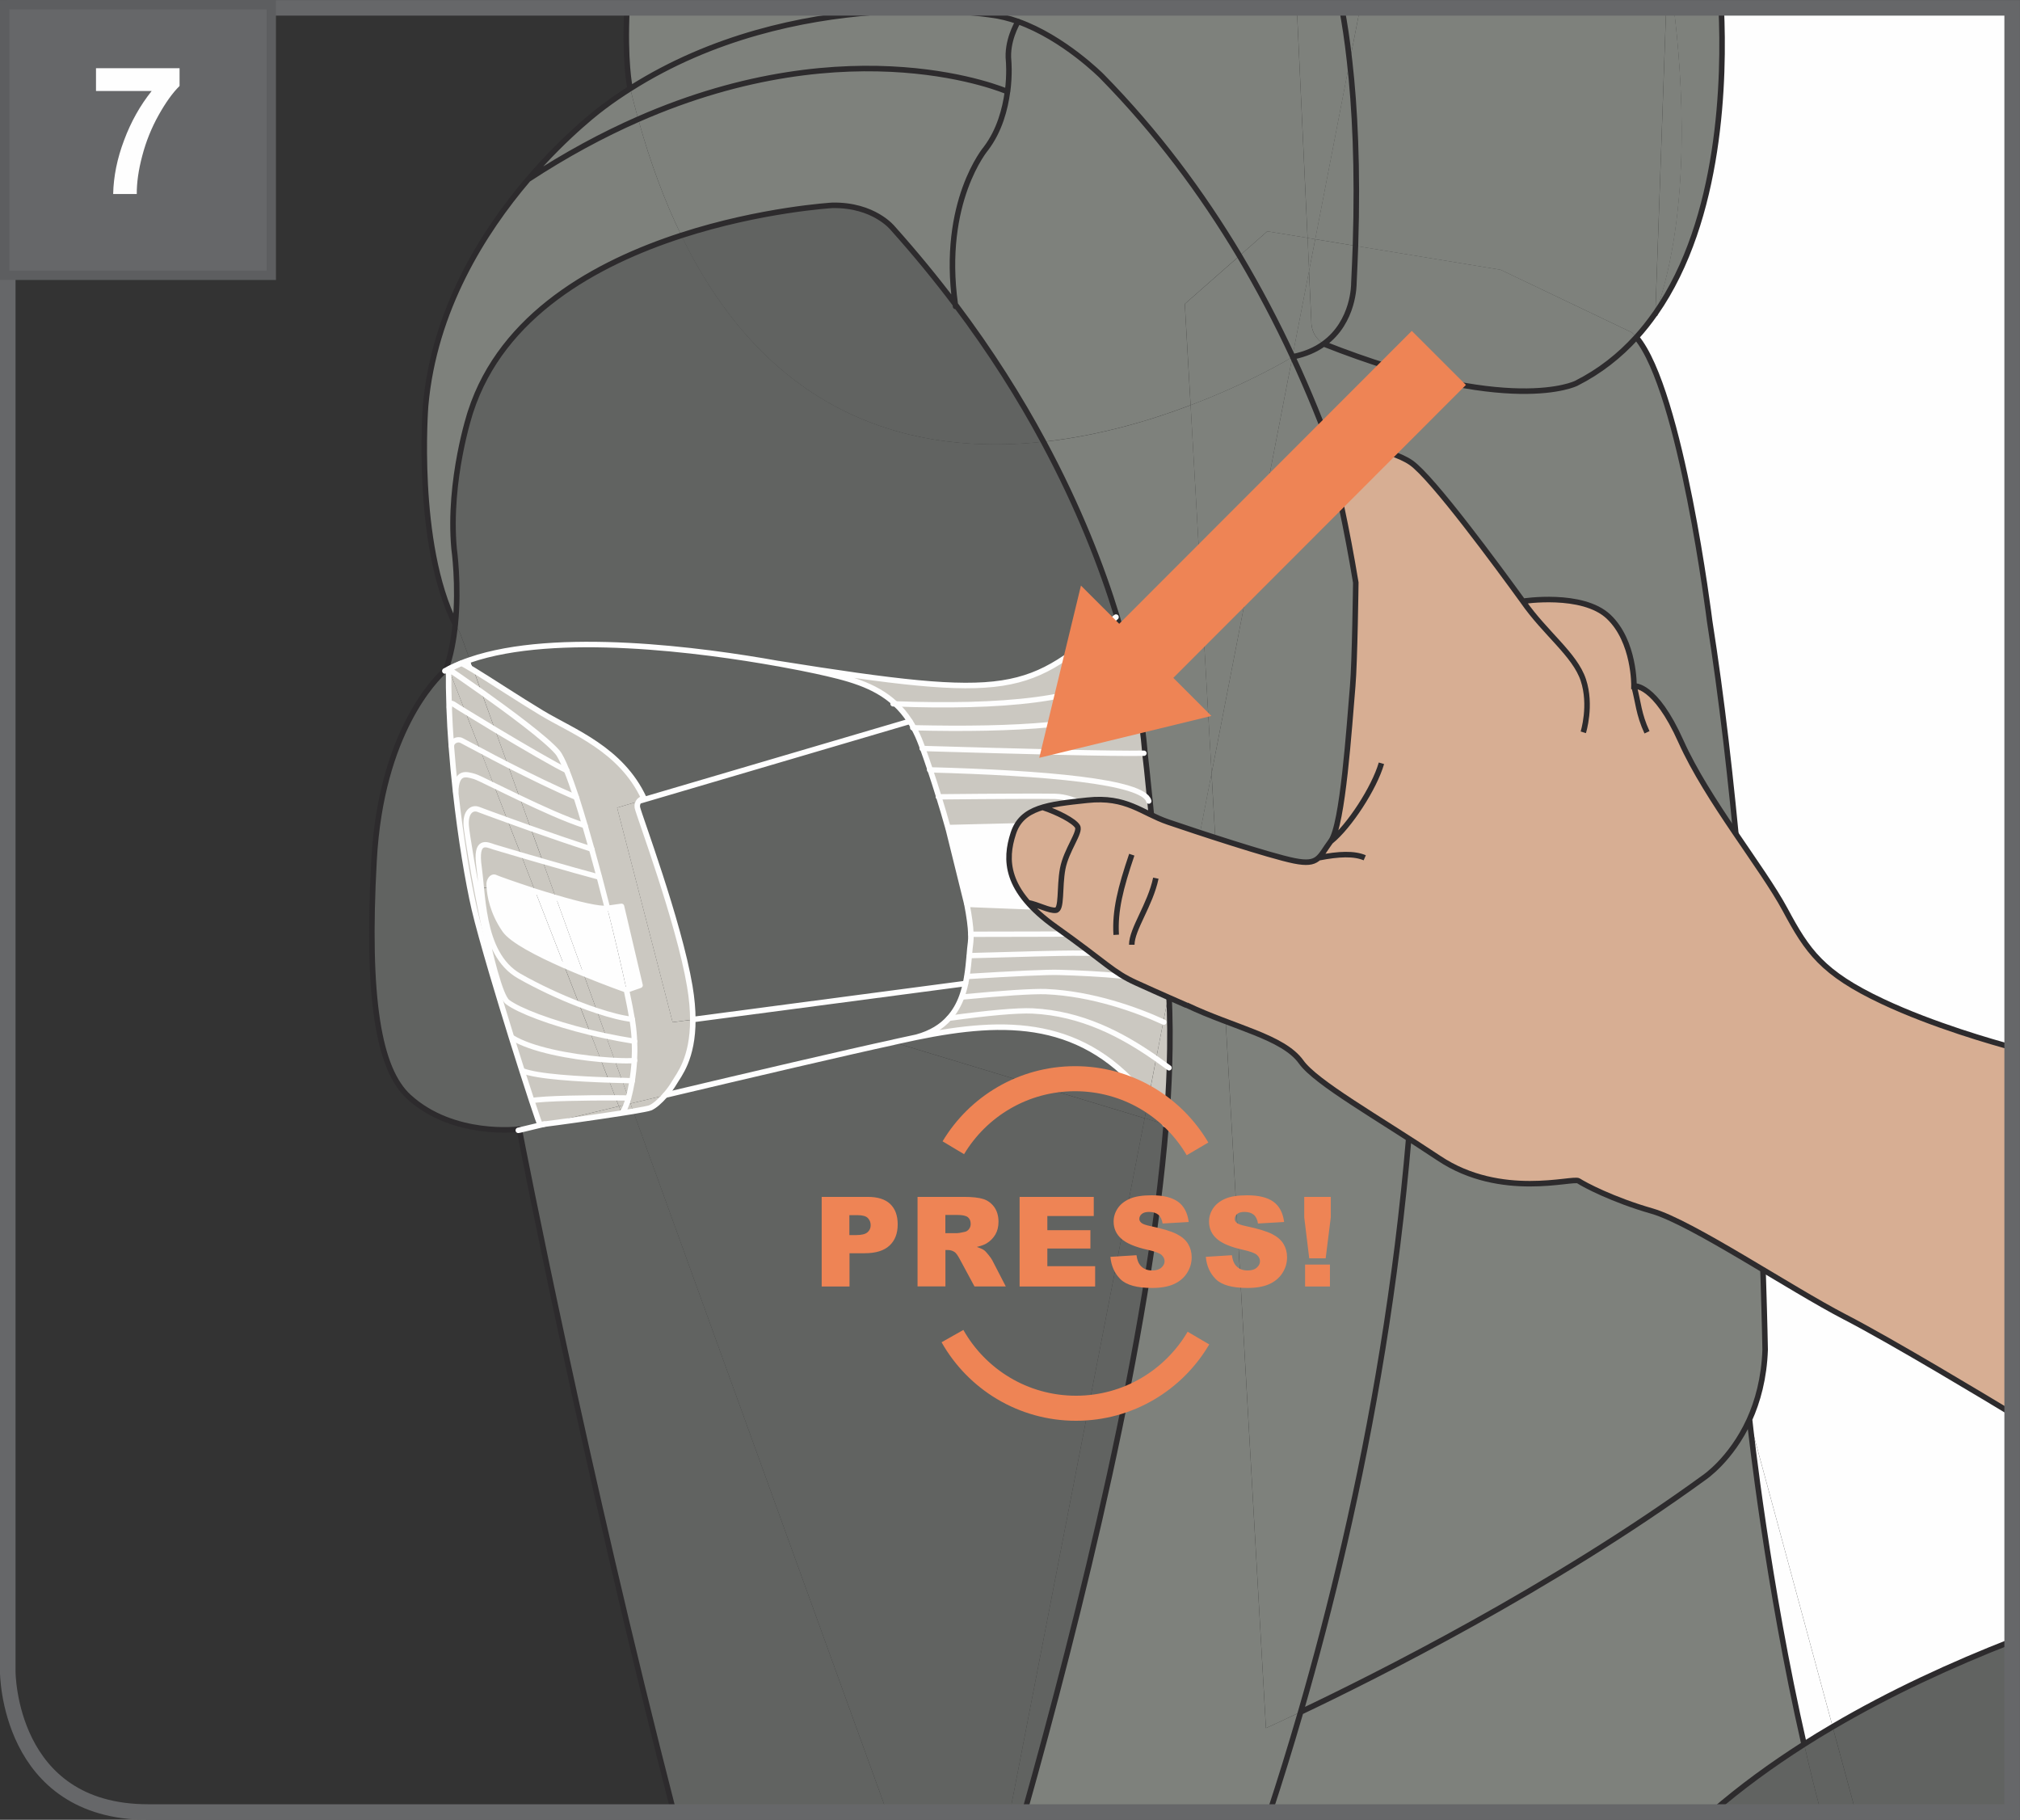 <?xml version="1.0" encoding="UTF-8"?>
<!DOCTYPE svg PUBLIC "-//W3C//DTD SVG 1.1//EN" "http://www.w3.org/Graphics/SVG/1.1/DTD/svg11.dtd">
<!-- Creator: CorelDRAW 2017 -->
<svg xmlns="http://www.w3.org/2000/svg" xml:space="preserve" width="28.805mm" height="25.945mm" version="1.1" style="shape-rendering:geometricPrecision; text-rendering:geometricPrecision; image-rendering:optimizeQuality; fill-rule:evenodd; clip-rule:evenodd"
viewBox="0 0 307.22 276.71"
 xmlns:xlink="http://www.w3.org/1999/xlink">
 <rect x="0" y="0" width="307.22" height="276.71" fill="#333333" stroke="none"/>
 <defs>
  <style type="text/css">
   <![CDATA[
    .str2 {stroke:#FEFEFE;stroke-width:0.84;stroke-miterlimit:10}
    .str4 {stroke:#2D2B2D;stroke-width:0.84;stroke-miterlimit:10}
    .str7 {stroke:#5D5E60;stroke-width:1.42;stroke-miterlimit:4}
    .str5 {stroke:#666769;stroke-width:2.37;stroke-miterlimit:4}
    .str6 {stroke:#EE8455;stroke-width:3.81;stroke-miterlimit:4}
    .str1 {stroke:#FEFEFE;stroke-width:0.84;stroke-linecap:round;stroke-linejoin:round;stroke-miterlimit:10}
    .str0 {stroke:#2D2B2D;stroke-width:0.84;stroke-linecap:round;stroke-linejoin:round;stroke-miterlimit:10}
    .str3 {stroke:#FEFEFE;stroke-width:0.81;stroke-linecap:round;stroke-linejoin:round;stroke-miterlimit:10}
    .fil5 {fill:none;fill-rule:nonzero}
    .fil3 {fill:#FEFEFE;fill-rule:nonzero}
    .fil7 {fill:#666769;fill-rule:nonzero}
    .fil4 {fill:#EE8455;fill-rule:nonzero}
    .fil6 {fill:#D7AE93;fill-rule:nonzero}
    .fil2 {fill:#CBC8C1;fill-rule:nonzero}
    .fil0 {fill:#7E817C;fill-rule:nonzero}
    .fil1 {fill:#616361;fill-rule:nonzero}
   ]]>
  </style>
 </defs>
 <g id="Слой_x0020_1">
  <path class="fil0" d="M199.09 41.19l-2.52 12.98c0.01,0.03 0.03,0.06 0.03,0.08 1.96,-0.39 3.51,-1.09 4.72,-1.96 -0.26,-0.15 -1.92,-1.16 -1.89,-3.5l-0.35 -7.6z"/>
  <path class="fil1" d="M153.61 275.53l20.48 -105.49 -38.19 -11.55c-6.92,1.49 -21.86,4.99 -34.72,8.05 -0.77,0.88 -1.63,1.65 -2.29,1.91 -0.25,0.1 -1.22,0.29 -2.59,0.52l38.59 106.56 18.72 0z"/>
  <path class="fil2" d="M175.84 160.97c-5.24,-3.67 -11.37,-6.87 -18.77,-7.24 -2.39,-0.12 -6.87,0.3 -12.73,1.11 -1.13,1.26 -2.71,2.29 -4.95,2.89 13.57,-2.77 25.52,-2.9 35.23,9.54l1.21 -6.3z"/>
  <path class="fil2" d="M78.97 148.41c-3.03,-1.72 -4.39,-5.02 -5.09,-8.42l-0.44 0.09c0.58,2.79 1.21,5.51 1.83,7.68 0.68,2.43 1.34,4.19 1.91,4.61 1.68,1.26 6.45,3.13 12.57,4.62l-1.66 -4.27c-3.05,-1.17 -6.31,-2.7 -9.13,-4.3z"/>
  <path class="fil2" d="M95.58 166.97c-0.5,-0.01 -1.17,-0.03 -1.95,-0.03l0.5 1.28c0.38,-0.09 0.76,-0.18 1.14,-0.27 0.11,-0.28 0.21,-0.6 0.31,-0.96l0 -0.01z"/>
  <path class="fil1" d="M306.04 249.53c-9.13,3.56 -18.5,7.87 -27.31,13.05l3.51 12.95 23.8 0 0 -26zm-29.11 26c-0.91,-3.41 -1.76,-6.87 -2.54,-10.31 -4.93,3.14 -9.64,6.56 -13.96,10.31l16.5 0z"/>
  <path class="fil3" d="M261.79 1.19c0.5,10.65 0.04,32.06 -10,46.44 -0.01,0.03 -0.01,0.06 -0.03,0.09l0 -0.05c-0.88,1.27 -1.84,2.48 -2.88,3.62 6.82,8.16 11.15,43.17 11.15,43.17 7.35,46.73 8.44,110.77 8.44,110.77 -0.14,4.34 -1.13,7.89 -2.42,10.72l0.06 0.02 0.01 0.05 12.62 46.57c8.81,-5.18 18.18,-9.49 27.31,-13.05l0 -248.34 -44.25 0z"/>
  <path class="fil0" d="M200.03 36.37l-0.94 4.82 0.35 7.6c-0.03,2.34 1.62,3.35 1.88,3.5 4.65,-3.34 4.58,-9.18 4.58,-9.18 0.1,-1.98 0.18,-3.89 0.24,-5.73l-6.13 -1.01z"/>
  <path class="fil2" d="M157.07 153.72c7.4,0.37 13.53,3.57 18.77,7.24l1.08 -5.56c-4,-1.84 -10.82,-4.32 -17.85,-4.61 -1.99,-0.07 -6.61,0.23 -12.73,0.82l-0.09 -0.03c-0.43,1.17 -1.04,2.28 -1.92,3.25 5.86,-0.8 10.34,-1.22 12.73,-1.11z"/>
  <path class="fil1" d="M174.09 170.03l-20.48 105.49 2.21 0c8.34,-29.62 18.96,-72.13 21.54,-104.53l-0.12 -0.01 -3.14 -0.96z"/>
  <path class="fil2" d="M175.84 160.97l-1.21 6.3c0.88,1.13 1.76,2.37 2.6,3.73l0.13 0.01c0.23,-2.97 0.4,-5.84 0.5,-8.62l-0.05 0c-0.64,-0.47 -1.29,-0.95 -1.96,-1.41z"/>
  <path class="fil0" d="M188.52 38.89c3.01,5.04 5.68,10.16 8.06,15.27l2.52 -12.98 -0.23 -5.01 -6.12 -1 -4.23 3.72z"/>
  <path class="fil3" d="M97.32 149.81l-2.82 -12.01 -2.13 0.31c1.16,4.58 2.19,9.01 2.92,12.41l2.03 -0.71z"/>
  <path class="fil1" d="M67.8 101.86c0,0 -0.06,0.05 -0.17,0.14l0.03 0.03c0.2,-0.11 0.39,-0.21 0.58,-0.31l0 -0.01 0.1 -0.05c0.56,-0.3 1.17,-0.57 1.78,-0.81l0.05 -0.03c0.42,-0.17 0.85,-0.33 1.29,-0.48l-1.47 -4.04c-0.26,-0.45 -0.51,-0.9 -0.75,-1.38 -0.23,2.34 -0.67,4.75 -1.45,6.92z"/>
  <path class="fil2" d="M70.89 125.54c0.07,1.11 1.19,8.01 2.56,14.55l0.44 -0.09c-0.36,-1.69 -0.54,-3.41 -0.69,-4.96 -0.12,-1.17 -0.21,-2.25 -0.34,-3.15 -0.63,-4.43 1.2,-3.45 2.25,-3.1 0.38,0.12 2.02,0.61 4.15,1.23l-2.07 -5.29c-2.42,-0.87 -4.08,-1.49 -4.47,-1.64 -0.93,-0.35 -1.98,0.34 -1.84,2.46z"/>
  <path class="fil2" d="M92.58 164.22l1.06 2.71c0.78,0 1.45,0.02 1.95,0.03l-0.97 -2.68c-0.58,-0.02 -1.27,-0.03 -2.03,-0.06z"/>
  <path class="fil3" d="M74.39 134.36c0,0.07 0,0.26 0.02,0.56 0.08,1.13 0.45,3.71 2.34,6.46 1.1,1.59 5.05,3.62 9.03,5.38l-4.37 -11.23c-3.14,-1.01 -5.77,-1.96 -6.04,-2.1 -0.63,-0.32 -0.98,0.59 -0.98,0.92z"/>
  <path class="fil0" d="M204.07 1.19c0.43,2.26 0.85,4.97 1.2,8.16l1.59 -8.16 -2.79 0z"/>
  <path class="fil2" d="M72.85 131.89c0.13,0.9 0.22,1.98 0.34,3.15l1.22 -0.11c-0.02,-0.31 -0.02,-0.5 -0.02,-0.57 0,-0.33 0.36,-1.24 0.98,-0.92 0.27,0.14 2.89,1.08 6.03,2.09l-2.14 -5.52c-2.14,-0.62 -3.77,-1.11 -4.15,-1.23 -1.05,-0.35 -2.89,-1.32 -2.25,3.11z"/>
  <path class="fil2" d="M73.19 135.04c0.15,1.55 0.34,3.27 0.69,4.96 0.7,3.39 2.06,6.71 5.09,8.42 2.82,1.61 6.08,3.13 9.13,4.31l-2.32 -5.95c-3.98,-1.76 -7.94,-3.79 -9.03,-5.38 -1.89,-2.75 -2.27,-5.33 -2.34,-6.46l-1.22 0.11z"/>
  <path class="fil0" d="M205.27 9.34l-5.24 27.03 6.13 1.01c0.38,-11.9 -0.1,-21.12 -0.89,-28.04z"/>
  <path class="fil1" d="M135.9 158.48l38.19 11.55 0.54 -2.77c-9.71,-12.45 -21.66,-12.31 -35.23,-9.54 -0.34,0.09 -0.7,0.18 -1.07,0.25 -0.44,0.09 -0.96,0.2 -1.57,0.32 -0.29,0.06 -0.57,0.12 -0.85,0.18z"/>
  <path class="fil2" d="M177.76 151.11c-0.01,-0.42 -0.05,-0.84 -0.08,-1.26l0 -0.03c-2.31,-1.29 -10.89,-1.81 -16.6,-1.96 -1.72,-0.05 -6.99,0.19 -14,0.63l-0.05 -0.01c-0.06,0.35 -0.12,0.71 -0.2,1.06 -0.15,0.68 -0.34,1.37 -0.58,2.02l0.09 0.03c6.11,-0.59 10.73,-0.89 12.73,-0.82 7.03,0.29 13.85,2.77 17.85,4.61l0.84 -4.29z"/>
  <path class="fil0" d="M196.55 54.29l-12.28 63.3 8.27 145.17c0,0 1.94,-0.86 5.3,-2.46 9.12,-31.43 18.13,-74.67 17.85,-122.37 0,0 0.34,-41.85 -19.07,-83.68l-0.01 0c0,0 -0.01,0.01 -0.05,0.03z"/>
  <path class="fil2" d="M93.63 166.94c-4.04,-0.03 -11.12,0.08 -12.75,0.42 0.73,2.23 1.22,3.62 1.29,3.63 0.03,0 0.25,-0.03 0.64,-0.07 2.75,-0.67 6.73,-1.61 11.31,-2.71l-0.5 -1.28z"/>
  <path class="fil2" d="M176.92 155.4l-1.08 5.57c0.67,0.46 1.32,0.94 1.96,1.41l0.05 0c0.12,-3.98 0.11,-7.75 -0.09,-11.27l-0.84 4.29z"/>
  <path class="fil0" d="M154.84 3.27c6.96,2.48 12.71,8.29 12.71,8.29 8.35,8.48 15.25,17.76 20.96,27.33l4.23 -3.72 6.12 1 -1.63 -34.99 -101.86 0c-0.4,8.15 0.43,12.04 0.43,12.04 0.01,0.08 0.03,0.16 0.06,0.23 25.13,-15.94 54.81,-11.2 54.81,-11.2 1.41,0.17 2.81,0.52 4.17,1.01z"/>
  <path class="fil0" d="M260.44 275.53c4.32,-3.74 9.02,-7.17 13.95,-10.31 -5.59,-24.42 -8.15,-47.97 -8.27,-49.21l-0.01 -0.05 -0.06 -0.03c-2.77,6.05 -6.89,8.76 -6.89,8.76 -23.13,16.81 -50.12,30.3 -61.32,35.61 -1.58,5.44 -3.16,10.53 -4.7,15.22l67.3 0z"/>
  <polygon class="fil0" points="198.87,36.18 199.1,41.19 200.03,36.37 "/>
  <path class="fil0" d="M196.58 54.17c-2.38,-5.12 -5.06,-10.23 -8.06,-15.27l-8.32 7.31 0.88 15.39c8.87,-3.35 14.87,-6.95 15.48,-7.31l0.03 -0.12z"/>
  <path class="fil2" d="M94.13 168.21c-4.58,1.1 -8.56,2.04 -11.31,2.71 1.9,-0.24 7.62,-1.03 11.72,-1.67l-0.41 -1.04z"/>
  <path class="fil3" d="M196.58 54.17l-0.03 0.12c0.03,-0.02 0.05,-0.03 0.05,-0.03l0.01 0c-0.01,-0.02 -0.03,-0.05 -0.03,-0.08z"/>
  <path class="fil0" d="M181.08 61.6l3.19 55.99 12.28 -63.3c-0.61,0.36 -6.6,3.96 -15.48,7.31z"/>
  <path class="fil3" d="M84.55 136.5l4.17 11.51c3.59,1.47 6.57,2.51 6.57,2.51l0.01 0c-0.74,-3.4 -1.77,-7.83 -2.92,-12.41 -1.22,0.17 -4.49,-0.63 -7.83,-1.61z"/>
  <path class="fil1" d="M174.63 167.26l-0.54 2.77 3.14 0.96c-0.84,-1.35 -1.71,-2.59 -2.6,-3.73z"/>
  <path class="fil0" d="M206.86 1.19l-1.59 8.16c0.79,6.92 1.27,16.13 0.89,28.04l22.06 3.63 19.97 9.53c0.24,0.21 0.47,0.46 0.69,0.73 1.04,-1.14 2,-2.36 2.88,-3.62l1.64 -46.47 -46.54 0z"/>
  <path class="fil0" d="M193.13 275.53c1.54,-4.69 3.12,-9.78 4.7,-15.22 -3.36,1.6 -5.3,2.46 -5.3,2.46l-8.27 -145.17 -6.51 33.52c0.2,3.51 0.22,7.29 0.09,11.26 -0.09,2.78 -0.26,5.65 -0.5,8.62 -2.58,32.41 -13.2,74.91 -21.54,104.53l37.32 0z"/>
  <path class="fil0" d="M198.87 36.18l1.17 0.2 5.24 -27.03c-0.36,-3.19 -0.78,-5.9 -1.2,-8.16l-6.84 0 1.63 34.99z"/>
  <path class="fil2" d="M73.44 140.09c-1.37,-6.54 -2.49,-13.43 -2.56,-14.55 -0.14,-2.12 0.91,-2.8 1.84,-2.46 0.39,0.15 2.05,0.77 4.47,1.64l-2.05 -5.27c-1.53,-0.75 -2.63,-1.28 -3.01,-1.39 -1.26,-0.36 -2.74,-0.85 -2.84,2.35 0.79,7.11 1.88,13.59 2.86,17.81 0.5,2.2 1.49,5.73 2.66,9.67l0.46 -0.14c-0.62,-2.17 -1.25,-4.89 -1.83,-7.68z"/>
  <path class="fil0" d="M177.68 149.83l0 0.03c0.03,0.41 0.06,0.84 0.08,1.26l6.51 -33.52 -3.19 -55.99c-6.31,2.4 -14.06,4.66 -22.37,5.57 5.39,10.02 8.91,19.13 11.2,26.63 0.84,2.74 1.51,5.28 2.04,7.55 0.48,2 0.85,3.81 1.15,5.4 0.89,4.89 1.03,7.69 1.03,7.69 0,0.01 0.01,0.04 0.01,0.08 0.09,0.58 0.38,3.43 0.77,7.3 0.38,3.83 0.86,8.64 1.31,13.19 0.38,3.85 0.74,7.51 1.01,10.24 0.26,2.61 0.43,4.36 0.46,4.59z"/>
  <path class="fil1" d="M56.9 130.83c-1.16,21.12 0.73,31.8 5.29,35.96 6.8,6.2 16.79,4.91 16.79,4.91 0,0 0.01,0.05 0.02,0.14 0.44,-0.11 1.8,-0.44 3.83,-0.92 -0.39,0.04 -0.62,0.07 -0.64,0.07 -0.06,-0.01 -0.56,-1.4 -1.29,-3.63 -0.42,-1.27 -0.93,-2.83 -1.48,-4.56 -0.5,-1.57 -1.05,-3.28 -1.6,-5.06 -1,-3.24 -2.06,-6.68 -2.99,-9.85 -1.17,-3.94 -2.15,-7.47 -2.66,-9.67 -0.97,-4.22 -2.07,-10.71 -2.86,-17.82 -0.25,-2.27 -0.47,-4.6 -0.65,-6.95l0 -0.06c-0.15,-1.96 -0.25,-3.92 -0.33,-5.86l0 -0.12c-0.07,-1.93 -0.1,-3.84 -0.08,-5.69 -0.2,0.09 -0.39,0.2 -0.58,0.31l-0.03 -0.03c-1.3,1.16 -9.68,9.34 -10.73,28.83z"/>
  <path class="fil0" d="M64.73 61.7c0,0 -1.67,20.94 4.52,33.24 0.61,-5.99 -0.18,-11.54 -0.18,-11.54 -0.94,-10.48 2.51,-20.8 2.51,-20.8 4.77,-14.75 19.17,-22.63 32.04,-26.8 -2.48,-5.11 -4.7,-10.97 -6.55,-17.67 -5.35,2.35 -10.96,5.34 -16.76,9.16 -6.79,7.96 -14.29,19.84 -15.58,34.4z"/>
  <path class="fil2" d="M68.24 101.74c-0.03,1.85 0.01,3.76 0.08,5.69 0,-0.33 0.07,-0.79 0.84,-0.24 0.16,0.12 0.74,0.48 1.61,1.02l-2.51 -6.46 -0.01 0z"/>
  <path class="fil3" d="M68.24 101.73l0 0.01 0.01 0c0.03,-0.03 0.06,-0.05 0.09,-0.06l-0.1 0.05z"/>
  <path class="fil2" d="M68.25 101.74l2.51 6.46c1.14,0.7 2.76,1.68 4.53,2.75l-2.09 -5.76c-2.68,-1.91 -4.79,-3.35 -4.96,-3.45z"/>
  <path class="fil2" d="M68.34 101.68c-0.03,0.01 -0.06,0.03 -0.09,0.06 0.16,0.11 2.27,1.54 4.96,3.45l-1.2 -3.34c-0.87,-0.52 -1.51,-0.89 -1.83,-1.01l-0.05 0.03 -1.78 0.81z"/>
  <path class="fil2" d="M68.32 107.43l0 0.12c0.08,1.93 0.18,3.9 0.33,5.86 0,-0.67 0.88,-1.16 1.54,-0.8 0.2,0.11 1.29,0.7 2.89,1.53l-2.32 -5.94c-0.86,-0.53 -1.45,-0.89 -1.61,-1.01 -0.77,-0.55 -0.84,-0.09 -0.84,0.25z"/>
  <path class="fil3" d="M68.34 101.68l1.78 -0.81c-0.61,0.24 -1.22,0.51 -1.78,0.81z"/>
  <path class="fil2" d="M68.65 113.4l0 0.06c0.18,2.35 0.39,4.68 0.65,6.95 0.09,-3.2 1.57,-2.71 2.84,-2.35 0.38,0.1 1.48,0.63 3.01,1.39l-2.06 -5.31c-1.6,-0.84 -2.68,-1.43 -2.89,-1.53 -0.66,-0.35 -1.55,0.14 -1.55,0.8z"/>
  <path class="fil1" d="M71.58 62.6c0,0 -3.45,10.33 -2.51,20.8 0,0 0.78,5.55 0.18,11.53 0.25,0.47 0.49,0.93 0.75,1.38l1.47 4.05c13.1,-4.51 35.47,-1.5 46.82,0.54 0.02,0.01 0.06,0.01 0.08,0.01 35.79,5.69 37.88,4.55 51.36,-7.07l0.18 -0.05c-2.29,-7.49 -5.81,-16.62 -11.2,-26.63 -19.23,2.08 -41.38,-3.19 -55.08,-31.36 -12.87,4.17 -27.27,12.05 -32.04,26.8z"/>
  <path class="fil2" d="M70.76 108.2l2.32 5.94c1.17,0.63 2.6,1.38 4.16,2.18l-1.95 -5.37c-1.77,-1.07 -3.39,-2.06 -4.53,-2.75z"/>
  <path class="fil3" d="M71.47 100.36c-0.44,0.15 -0.87,0.31 -1.29,0.48 0.32,0.12 0.96,0.49 1.83,1.01l-0.54 -1.49z"/>
  <path class="fil1" d="M136.18 107.04c-3.18,-2.95 -7.4,-3.97 -12.09,-5 -1.19,-0.26 -3.18,-0.67 -5.72,-1.13 -0.02,-0.01 -0.06,-0.01 -0.08,-0.01 -11.35,-2.04 -33.71,-5.05 -46.82,-0.54l0.54 1.49c2.5,1.52 6.84,4.39 10.45,6.56 4.76,2.86 12.01,5.49 15.48,12.94 -0.36,0.11 -0.6,0.27 -0.75,0.46l41.19 -12.13c-0.67,-1.03 -1.4,-1.9 -2.21,-2.64z"/>
  <path class="fil2" d="M86.18 117.15c0.45,1.12 0.94,2.52 1.47,4.09 0.43,1.32 0.87,2.77 1.33,4.31 0.34,1.15 0.68,2.35 1.02,3.57 0.39,1.39 0.78,2.81 1.16,4.25 0.42,1.58 0.83,3.16 1.22,4.74l2.13 -0.31 2.82 12.01 -2.03 0.71c0.39,1.83 0.68,3.37 0.87,4.49 0.02,0.15 0.05,0.29 0.07,0.43 0.15,0.98 0.23,1.96 0.27,2.9 0.05,1.01 0.04,2 -0.01,2.93 -0.07,1.11 -0.18,2.13 -0.33,3.07 -0.17,1 -0.37,1.9 -0.58,2.64l0 0.01 0.29 0.81c1.71,-0.41 3.49,-0.83 5.31,-1.26 0.56,-0.62 1.06,-1.32 1.41,-1.93 0.66,-1.14 2.82,-3.62 2.8,-9.58l-3.1 0.41 -8.44 -32.63 3.34 -0.99c0.15,-0.19 0.39,-0.35 0.75,-0.46 -3.47,-7.46 -10.72,-10.08 -15.48,-12.95 -3.62,-2.17 -7.95,-5.04 -10.45,-6.56l1.2 3.33c4.18,2.97 9.77,7.1 11.53,9.13 0.41,0.46 0.89,1.46 1.45,2.84z"/>
  <path class="fil2" d="M73.08 114.14l2.06 5.31c1.11,0.54 2.46,1.21 3.92,1.9l-1.82 -5.03c-1.56,-0.8 -2.99,-1.55 -4.16,-2.18z"/>
  <path class="fil2" d="M73.21 105.19l2.08 5.76c4.27,2.56 9.43,5.57 10.89,6.21 -0.55,-1.38 -1.04,-2.37 -1.44,-2.84 -1.76,-2.03 -7.35,-6.16 -11.53,-9.13z"/>
  <path class="fil2" d="M75.28 147.76l-0.46 0.14c0.92,3.16 1.98,6.61 2.99,9.84l0.01 0c3,1.89 8.98,2.95 13.55,3.36l-1.61 -4.11c-6.12,-1.49 -10.89,-3.36 -12.57,-4.62 -0.56,-0.42 -1.22,-2.18 -1.91,-4.61z"/>
  <path class="fil2" d="M75.14 119.45l2.05 5.27c1.05,0.38 2.25,0.81 3.55,1.27l-1.67 -4.64c-1.46,-0.69 -2.81,-1.36 -3.92,-1.9z"/>
  <path class="fil2" d="M75.29 110.95l1.95 5.37c3.37,1.72 7.31,3.66 10.4,4.93l0.01 0c-0.52,-1.58 -1.01,-2.97 -1.47,-4.1 -1.45,-0.63 -6.61,-3.65 -10.88,-6.2z"/>
  <path class="fil2" d="M77.19 124.72l2.07 5.29c1,0.3 2.14,0.63 3.28,0.96l-1.81 -4.98c-1.3,-0.46 -2.5,-0.89 -3.54,-1.27z"/>
  <path class="fil2" d="M77.24 116.32l1.82 5.03c3.22,1.55 6.96,3.25 9.9,4.21 -0.46,-1.53 -0.9,-2.99 -1.32,-4.31l-0.01 0c-3.08,-1.27 -7.03,-3.21 -10.39,-4.93z"/>
  <path class="fil2" d="M77.81 157.74l-0.01 0c0.56,1.77 1.1,3.49 1.6,5.06 2.3,0.94 8.86,1.28 13.17,1.43l-1.21 -3.12c-4.57,-0.41 -10.55,-1.48 -13.55,-3.36z"/>
  <path class="fil2" d="M79.07 121.35l1.67 4.64c2.78,0.98 6.01,2.08 9.26,3.14 -0.34,-1.23 -0.68,-2.42 -1.02,-3.57 -2.95,-0.96 -6.69,-2.66 -9.9,-4.21z"/>
  <path class="fil2" d="M79.26 130.01l2.14 5.52c1.01,0.32 2.08,0.65 3.14,0.96l-2 -5.53c-1.15,-0.33 -2.28,-0.66 -3.28,-0.96z"/>
  <path class="fil2" d="M80.74 125.99l1.81 4.98c3.22,0.93 6.67,1.9 8.6,2.4 -0.38,-1.43 -0.77,-2.86 -1.16,-4.24 -3.24,-1.06 -6.48,-2.16 -9.25,-3.14z"/>
  <path class="fil2" d="M79.41 162.8c0.55,1.73 1.06,3.28 1.48,4.56 1.63,-0.34 8.7,-0.46 12.75,-0.42l-1.05 -2.71c-4.32,-0.15 -10.88,-0.48 -13.17,-1.43z"/>
  <path class="fil3" d="M81.41 135.53l4.37 11.23c0.99,0.44 1.99,0.85 2.94,1.24l-4.17 -11.51c-1.06,-0.31 -2.13,-0.64 -3.14,-0.96z"/>
  <path class="fil1" d="M82.82 170.92c-2.03,0.48 -3.39,0.81 -3.83,0.92 0.57,2.95 9.94,51.18 23.47,103.69l32.43 0 -38.58 -106.56c-0.53,0.08 -1.13,0.18 -1.76,0.28 -4.1,0.64 -9.82,1.43 -11.72,1.67z"/>
  <path class="fil2" d="M82.54 130.97l2 5.53c3.33,0.99 6.6,1.78 7.83,1.61 -0.4,-1.57 -0.8,-3.16 -1.22,-4.73 -1.93,-0.51 -5.39,-1.48 -8.6,-2.41z"/>
  <path class="fil2" d="M85.78 146.76l2.32 5.95c0.91,0.36 1.81,0.68 2.67,0.96l-2.05 -5.67c-0.96,-0.39 -1.95,-0.8 -2.94,-1.24z"/>
  <path class="fil2" d="M88.1 152.72l1.66 4.27c0.79,0.19 1.59,0.36 2.4,0.54l-1.39 -3.85c-0.86,-0.28 -1.76,-0.6 -2.67,-0.96z"/>
  <path class="fil2" d="M88.72 148l2.05 5.67c2.07,0.69 3.94,1.17 5.39,1.32l0.01 0c-0.18,-1.11 -0.48,-2.65 -0.87,-4.48l-0.01 0c0,0 -2.98,-1.05 -6.57,-2.52z"/>
  <path class="fil2" d="M89.76 156.99l1.6 4.11c0.76,0.07 1.5,0.12 2.16,0.15l-1.35 -3.72c-0.82,-0.18 -1.62,-0.36 -2.41,-0.54z"/>
  <path class="fil2" d="M90.77 153.68l1.39 3.85c1.4,0.3 2.86,0.57 4.34,0.8 -0.03,-0.94 -0.12,-1.91 -0.27,-2.89 -0.02,-0.14 -0.04,-0.28 -0.07,-0.43l-0.01 0c-1.45,-0.16 -3.32,-0.63 -5.39,-1.32z"/>
  <path class="fil2" d="M91.36 161.1l1.22 3.12c0.76,0.03 1.45,0.04 2.03,0.06l-1.1 -3.03c-0.66,-0.03 -1.39,-0.08 -2.15,-0.15z"/>
  <path class="fil0" d="M91.85 16.21c0,0 -5.49,3.98 -11.54,11.08 5.8,-3.82 11.41,-6.81 16.76,-9.16 -0.42,-1.51 -0.83,-3.07 -1.21,-4.67 -1.35,0.84 -2.69,1.76 -4.01,2.74z"/>
  <path class="fil2" d="M92.16 157.53l1.35 3.72c1.26,0.07 2.3,0.07 2.98,0.01 0.05,-0.93 0.06,-1.92 0.01,-2.93 -1.49,-0.24 -2.93,-0.5 -4.34,-0.8z"/>
  <path class="fil2" d="M93.51 161.25l1.1 3.03c0.67,0.02 1.21,0.03 1.54,0.05l0.01 0c0.14,-0.94 0.26,-1.97 0.33,-3.07 -0.68,0.06 -1.72,0.06 -2.98,-0.01z"/>
  <path class="fil2" d="M93.85 122.8l8.44 32.63 3.11 -0.41c0,-1.48 -0.15,-3.18 -0.47,-5.12 -1.66,-9.77 -7.75,-26.06 -7.95,-27.08 0,0 -0.14,-0.55 0.23,-1l-3.34 0.99z"/>
  <path class="fil2" d="M94.13 168.21l0.41 1.04c0.17,-0.03 0.45,-0.5 0.73,-1.31 -0.38,0.09 -0.76,0.18 -1.14,0.27z"/>
  <path class="fil2" d="M94.61 164.28l0.97 2.69c0.21,-0.74 0.41,-1.63 0.58,-2.64l-0.01 0c-0.34,-0.01 -0.87,-0.03 -1.55,-0.05z"/>
  <path class="fil2" d="M95.27 167.94c-0.29,0.81 -0.56,1.28 -0.73,1.31 0.63,-0.1 1.23,-0.2 1.77,-0.28l-0.42 -1.18c-0.2,0.05 -0.41,0.1 -0.61,0.15z"/>
  <path class="fil3" d="M95.58 166.98c-0.1,0.36 -0.2,0.68 -0.31,0.96 0.2,-0.05 0.41,-0.1 0.61,-0.15l-0.3 -0.81z"/>
  <path class="fil2" d="M95.88 167.79l0.42 1.18c1.37,-0.24 2.34,-0.42 2.59,-0.52 0.66,-0.26 1.52,-1.03 2.29,-1.91 -1.81,0.43 -3.6,0.85 -5.3,1.26z"/>
  <path class="fil0" d="M95.86 13.46c0.38,1.6 0.79,3.16 1.21,4.67 32.78,-14.39 56.08,-4.23 56.08,-4.23l0.09 0.01 0.01 0c0.35,-2.67 0.16,-4.65 0.16,-4.65 -0.31,-2.99 1.26,-5.69 1.43,-5.99 -1.36,-0.49 -2.76,-0.85 -4.17,-1.02 0,0 -29.69,-4.74 -54.81,11.21z"/>
  <path class="fil1" d="M138.97 110.68c-0.2,-0.35 -0.39,-0.68 -0.59,-1l-41.19 12.13c-0.37,0.46 -0.23,1 -0.23,1 0.2,1.02 6.3,17.31 7.95,27.07 0.33,1.95 0.47,3.65 0.47,5.12l41.44 -5.47 0.01 0c0.09,-0.35 0.15,-0.71 0.2,-1.06 0.19,-1.1 0.29,-2.18 0.37,-3.17 0.07,-0.73 0.12,-1.42 0.2,-2.02 0.04,-0.34 0.06,-0.75 0.04,-1.22 -0.03,-1.17 -0.25,-2.74 -0.6,-4.57l0 -0.01 -2.88 -11.65c-0.45,-1.58 -0.92,-3.15 -1.38,-4.67 -0.45,-1.44 -0.9,-2.82 -1.33,-4.11 -0.39,-1.18 -0.77,-2.28 -1.13,-3.26 -0.09,-0.22 -0.16,-0.43 -0.24,-0.64 -0.34,-0.91 -0.72,-1.75 -1.13,-2.5z"/>
  <path class="fil1" d="M102.59 164.6c-0.35,0.6 -0.85,1.3 -1.41,1.93 12.86,-3.06 27.79,-6.56 34.72,-8.05 0.29,-0.07 0.56,-0.13 0.85,-0.18 0.89,-0.2 1.77,-0.4 2.65,-0.58 2.24,-0.61 3.82,-1.63 4.94,-2.9 0.88,-0.97 1.49,-2.08 1.92,-3.25 0.24,-0.66 0.44,-1.34 0.58,-2.03l-0.01 0 -41.44 5.47c0.01,5.96 -2.14,8.44 -2.8,9.58z"/>
  <path class="fil0" d="M97.07 18.13c1.86,6.71 4.07,12.56 6.55,17.67 12.18,-3.94 22.98,-4.58 22.98,-4.58 6.33,-0.11 9.18,3.48 9.18,3.48 3.48,3.89 6.64,7.76 9.51,11.58 -2.19,-15.61 4.67,-23.72 4.67,-23.72 2.07,-2.72 2.93,-6.02 3.27,-8.65l-0.09 -0.01c0,0 -23.31,-10.16 -56.08,4.23z"/>
  <path class="fil2" d="M118.37 100.92c2.54,0.46 4.53,0.86 5.72,1.12 4.7,1.03 8.91,2.04 12.09,5 15.58,0.55 29.69,-0.4 35.53,-5.64l0.24 -0.06c-0.53,-2.27 -1.21,-4.8 -2.04,-7.55l-0.18 0.05c-13.48,11.63 -15.57,12.76 -51.36,7.07z"/>
  <path class="fil1" d="M145.29 46.29c-2.87,-3.83 -6.04,-7.69 -9.52,-11.58 0,0 -2.84,-3.59 -9.18,-3.48 0,0 -10.81,0.63 -22.98,4.58 13.7,28.17 35.85,33.43 55.08,31.36 -3.57,-6.64 -7.98,-13.67 -13.41,-20.87z"/>
  <path class="fil3" d="M136.75 158.3c0.61,-0.13 1.13,-0.24 1.57,-0.32 0.37,-0.07 0.74,-0.16 1.07,-0.25 -0.87,0.18 -1.75,0.37 -2.64,0.57z"/>
  <path class="fil2" d="M136.18 107.04c0.8,0.74 1.54,1.61 2.21,2.64 0.2,0.31 0.39,0.64 0.59,1 15.2,0.35 28.86,-0.34 33.91,-3.9l0.22 -0.04c-0.3,-1.59 -0.67,-3.39 -1.15,-5.4l-0.24 0.06c-5.84,5.24 -19.95,6.19 -35.54,5.64z"/>
  <path class="fil2" d="M138.97 110.68c0.41,0.75 0.79,1.59 1.13,2.5 0.07,0.21 0.15,0.42 0.24,0.64 15.1,0.44 28.81,0.82 33.63,0.71l0.17 -0.02c0,-0.04 -0.01,-0.07 -0.01,-0.09 0,0 -0.14,-2.8 -1.03,-7.69l-0.22 0.04c-5.05,3.56 -18.71,4.25 -33.91,3.9z"/>
  <path class="fil2" d="M140.34 113.82c0.35,0.98 0.73,2.08 1.13,3.26 17.21,0.46 32.49,1.74 33.24,4.75l0.2 -0.01c-0.39,-3.87 -0.68,-6.72 -0.77,-7.3l-0.17 0.03c-4.82,0.1 -18.53,-0.28 -33.63,-0.72z"/>
  <path class="fil2" d="M141.47 117.08c0.43,1.28 0.88,2.67 1.32,4.11 8.68,-0.09 15.66,-0.11 17.65,-0.07 6.24,0.14 13.09,8.23 14.14,13.51 0.03,0.18 0.06,0.35 0.08,0.52l1.55 -0.14c-0.45,-4.55 -0.93,-9.36 -1.31,-13.19l-0.19 0.01c-0.75,-3.01 -16.03,-4.29 -33.24,-4.75z"/>
  <path class="fil2" d="M142.8 121.18c0.46,1.52 0.94,3.09 1.38,4.67 8.02,-0.21 14.11,-0.35 15.07,-0.31 3.1,0.14 8.44,0.9 9.71,6.33 0.77,3.29 1.06,6.62 -4.5,6.33 -1.78,-0.09 -8.72,-0.36 -17.4,-0.7 0.35,1.82 0.57,3.39 0.6,4.57 9.23,-0.01 16.35,-0.03 17.43,-0.07 3.16,-0.11 10.07,-1.98 9.58,-6.87 -0.01,-0.17 -0.04,-0.33 -0.08,-0.52 -1.06,-5.27 -7.91,-13.37 -14.14,-13.51 -2,-0.04 -8.97,-0.01 -17.65,0.07z"/>
  <path class="fil4" d="M144.18 125.85l2.88 11.64c-0.63,-3.34 -1.7,-7.52 -2.88,-11.64z"/>
  <path class="fil0" d="M149.96 22.57c0,0 -6.86,8.1 -4.67,23.72 5.43,7.2 9.83,14.24 13.41,20.87 8.31,-0.9 16.07,-3.16 22.37,-5.56l-0.88 -15.39 8.31 -7.31c-5.71,-9.57 -12.6,-18.85 -20.96,-27.33 0,0 -5.76,-5.81 -12.71,-8.29 -0.18,0.31 -1.75,3.01 -1.43,5.99 0,0 0.18,1.99 -0.16,4.65l-0.01 0c-0.35,2.63 -1.21,5.93 -3.28,8.65z"/>
  <path class="fil3" d="M144.18 125.85c1.18,4.12 2.25,8.3 2.88,11.64l0 0.02c8.68,0.34 15.62,0.61 17.4,0.7 5.56,0.29 5.27,-3.04 4.5,-6.33 -1.26,-5.44 -6.61,-6.19 -9.71,-6.33 -0.96,-0.04 -7.05,0.09 -15.07,0.31z"/>
  <path class="fil2" d="M147.04 148.49l0.04 0.01c7.01,-0.44 12.28,-0.67 14,-0.63 5.71,0.15 14.29,0.67 16.6,1.96 -0.02,-0.24 -0.19,-1.99 -0.45,-4.59l-0.23 0.03c-2.55,-0.35 -10.96,-0.3 -13.91,-0.32 -1.43,-0.01 -7.57,0.13 -15.66,0.38l-0.02 0c-0.09,0.99 -0.19,2.07 -0.37,3.16z"/>
  <path class="fil2" d="M147.41 145.32l0.03 0c8.09,-0.24 14.23,-0.39 15.65,-0.38 2.95,0.02 11.36,-0.03 13.91,0.32l0.23 -0.02c-0.27,-2.73 -0.64,-6.39 -1.02,-10.24l-1.54 0.14c0.5,4.9 -6.42,6.76 -9.58,6.87 -1.08,0.03 -8.2,0.06 -17.43,0.07 0.02,0.47 0,0.88 -0.04,1.22 -0.09,0.61 -0.14,1.29 -0.2,2.03z"/>
  <path class="fil0" d="M201.33 52.28c-1.21,0.88 -2.76,1.58 -4.72,1.97 19.41,41.83 19.07,83.68 19.07,83.68 0.28,47.7 -8.73,90.94 -17.85,122.37 11.21,-5.32 38.19,-18.8 61.32,-35.61 0,0 4.12,-2.72 6.89,-8.76 1.28,-2.82 2.27,-6.37 2.42,-10.72 0,0 -1.08,-64.03 -8.44,-110.77 0,0 -4.32,-35 -11.15,-43.17 -2.54,2.8 -5.55,5.18 -9.14,7 0,0 -10.12,5.18 -38.38,-5.98 0,0 -0.01,-0.01 -0.03,-0.02z"/>
  <path class="fil0" d="M201.33 52.28c0.03,0.01 0.03,0.02 0.03,0.02 28.26,11.16 38.38,5.98 38.38,5.98 3.58,-1.81 6.6,-4.2 9.14,-7 -0.22,-0.28 -0.46,-0.52 -0.69,-0.73l-19.97 -9.54 -22.06 -3.63c-0.06,1.84 -0.15,3.75 -0.24,5.73 0,0 0.06,5.83 -4.59,9.18z"/>
  <path class="fil3" d="M251.76 47.66l0 0.05c0.01,-0.02 0.02,-0.06 0.03,-0.08 0,0.02 -0.01,0.03 -0.03,0.03z"/>
  <path class="fil0" d="M253.41 1.19l-1.64 46.47c0.02,-0.01 0.03,-0.01 0.03,-0.03 5.57,-15.65 4.04,-36.24 2.77,-46.44l-1.16 0z"/>
  <path class="fil0" d="M254.56 1.19c1.27,10.2 2.79,30.79 -2.78,46.44 10.04,-14.38 10.5,-35.79 10,-46.44l-7.23 0z"/>
  <path class="fil3" d="M278.73 262.58l-12.62 -46.57c0.13,1.25 2.69,24.8 8.28,49.22 1.43,-0.9 2.87,-1.79 4.34,-2.64z"/>
  <path class="fil1" d="M278.73 262.58c-1.47,0.85 -2.91,1.74 -4.34,2.64 0.79,3.44 1.63,6.89 2.54,10.31l5.3 0 -3.51 -12.95z"/>
  <path class="fil5 str0" d="M251.79 47.63c-0.01,0.02 -0.01,0.06 -0.03,0.08m-53.93 212.6c11.21,-5.32 38.19,-18.81 61.32,-35.62 0,0 4.12,-2.72 6.89,-8.76 1.28,-2.82 2.27,-6.37 2.42,-10.71 0,0 -1.08,-64.03 -8.44,-110.77 0,0 -4.32,-35.01 -11.15,-43.17m12.91 -50.09c0.5,10.65 0.04,32.06 -10,46.44 0,0.01 -0.01,0.02 -0.03,0.03 -0.88,1.26 -1.84,2.48 -2.88,3.62 -2.54,2.8 -5.55,5.19 -9.14,7 0,0 -10.12,5.17 -38.38,-5.98 0,0 -0.01,-0.01 -0.03,-0.02m-105.47 -38.82c-0.03,-0.08 -0.04,-0.16 -0.06,-0.23 0,0 -0.83,-3.89 -0.43,-12.04m108.7 0c0.43,2.26 0.85,4.97 1.2,8.15 0.79,6.92 1.27,16.14 0.89,28.04 -0.06,1.84 -0.15,3.75 -0.24,5.72 0,0 0.07,5.84 -4.59,9.18 -1.21,0.88 -2.76,1.58 -4.72,1.97m-3.48 221.28c1.54,-4.69 3.12,-9.78 4.7,-15.22 9.12,-31.44 18.13,-74.67 17.85,-122.38 0,0 0.34,-41.85 -19.07,-83.68 -0.01,-0.03 -0.03,-0.05 -0.03,-0.08 -2.38,-5.12 -5.06,-10.23 -8.06,-15.28 -5.71,-9.56 -12.61,-18.84 -20.96,-27.33 0,0 -5.76,-5.81 -12.71,-8.29 -1.36,-0.49 -2.76,-0.84 -4.17,-1.01 0,0 -29.69,-4.74 -54.81,11.2 -1.35,0.85 -2.69,1.76 -4.01,2.75 0,0 -5.49,3.98 -11.54,11.08 -6.79,7.96 -14.29,19.84 -15.58,34.4 0,0 -1.67,20.94 4.52,33.24m76.05 -48.65c-2.87,-3.82 -6.04,-7.69 -9.52,-11.58 0,0 -2.84,-3.59 -9.18,-3.48 0,0 -10.81,0.63 -22.99,4.58 -12.86,4.17 -27.27,12.05 -32.04,26.8 0,0 -3.45,10.33 -2.51,20.81 0,0 0.79,5.55 0.18,11.53 -0.23,2.34 -0.67,4.75 -1.45,6.92 0,0 -0.06,0.05 -0.17,0.14 -1.3,1.16 -9.67,9.34 -10.73,28.82 -1.16,21.13 0.73,31.8 5.29,35.96 6.8,6.21 16.79,4.91 16.79,4.91 0,0 0.01,0.05 0.03,0.14 0.57,2.95 9.94,51.18 23.46,103.69m53.36 0c8.34,-29.62 18.96,-72.13 21.54,-104.53 0.24,-2.97 0.41,-5.84 0.5,-8.62 0.12,-3.98 0.11,-7.75 -0.09,-11.26 -0.02,-0.42 -0.05,-0.84 -0.08,-1.26l0 -0.03c-0.03,-0.24 -0.2,-1.98 -0.46,-4.59 -0.27,-2.72 -0.64,-6.39 -1.02,-10.24 -0.45,-4.55 -0.93,-9.36 -1.31,-13.19 -0.39,-3.86 -0.68,-6.72 -0.77,-7.3 0,-0.04 -0.01,-0.06 -0.01,-0.08 0,0 -0.14,-2.8 -1.03,-7.69 -0.29,-1.59 -0.67,-3.39 -1.15,-5.39 -0.53,-2.27 -1.21,-4.8 -2.04,-7.55 -2.29,-7.5 -5.81,-16.62 -11.2,-26.63 -3.57,-6.64 -7.98,-13.67 -13.41,-20.87m9.56 -43.04c0,0 -0.01,0.01 -0.01,0.03 -0.18,0.3 -1.75,3.01 -1.44,5.99 0,0 0.19,1.99 -0.16,4.65l-0.01 0c-0.35,2.63 -1.21,5.93 -3.27,8.65 0,0 -6.86,8.1 -4.67,23.72 0.01,0.1 0.02,0.2 0.04,0.3m7.81 -32.69c0,0 -23.31,-10.16 -56.08,4.23 -5.35,2.35 -10.96,5.35 -16.76,9.16m185.81 188.71c0.13,1.25 2.69,24.8 8.27,49.22m-8.27 -49.22l-0.01 -0.05m39.93 33.57c-9.13,3.56 -18.5,7.87 -27.31,13.05 -1.47,0.85 -2.91,1.74 -4.34,2.65 -4.93,3.14 -9.63,6.56 -13.96,10.31"/>
  <path class="fil5 str1" d="M82.82 170.92c-2.03,0.48 -3.39,0.81 -3.83,0.92 -0.11,0.01 -0.16,0.03 -0.16,0.03m57.07 -13.39c-6.92,1.49 -21.86,4.99 -34.72,8.04m45.88 -29.02c0.35,1.82 0.57,3.39 0.6,4.57 0.01,0.47 0,0.88 -0.04,1.21 -0.09,0.61 -0.14,1.29 -0.2,2.02 -0.09,0.99 -0.19,2.07 -0.37,3.17 -0.06,0.35 -0.12,0.71 -0.2,1.06 -0.14,0.68 -0.34,1.37 -0.58,2.03 -0.43,1.17 -1.04,2.28 -1.92,3.25 -1.13,1.27 -2.71,2.29 -4.95,2.9m-21.03 -56.81c2.54,0.46 4.53,0.86 5.72,1.12 4.69,1.03 8.91,2.04 12.09,5 0.8,0.74 1.53,1.61 2.2,2.64 0.2,0.31 0.4,0.64 0.59,1 0.41,0.75 0.79,1.59 1.13,2.5 0.08,0.21 0.15,0.43 0.24,0.64 0.36,0.98 0.73,2.08 1.13,3.26 0.43,1.28 0.88,2.67 1.32,4.11 0.47,1.52 0.94,3.09 1.38,4.67m-74 -25.01c0.42,-0.17 0.85,-0.33 1.29,-0.48 13.1,-4.51 35.47,-1.5 46.82,0.54m-49.94 0.77c0.56,-0.29 1.16,-0.56 1.78,-0.81m-2.46 1.17c0.2,-0.11 0.39,-0.21 0.58,-0.3m101.49 -7.89c-13.49,11.63 -15.57,12.77 -51.36,7.07 -0.02,-0.01 -0.06,-0.01 -0.08,-0.01m58.94 70.08c-0.84,-1.35 -1.71,-2.59 -2.6,-3.72 -9.71,-12.44 -21.66,-12.31 -35.23,-9.54 -0.87,0.18 -1.76,0.37 -2.64,0.57 -0.29,0.06 -0.57,0.12 -0.85,0.19m8.28 -32.63c8.02,-0.21 14.11,-0.35 15.07,-0.3 3.1,0.14 8.44,0.89 9.71,6.33 0.77,3.29 1.07,6.62 -4.5,6.33 -1.78,-0.09 -8.72,-0.36 -17.4,-0.7"/>
  <polyline class="fil5 str2" points="147.06,137.51 147.06,137.49 144.18,125.85 "/>
  <path class="fil5 str3" d="M144.34 154.83c5.86,-0.8 10.34,-1.22 12.73,-1.11 7.4,0.37 13.53,3.57 18.77,7.24 0.67,0.47 1.32,0.94 1.96,1.41m-6.09 -60.98c-5.84,5.25 -19.95,6.19 -35.54,5.64 -0.12,0 -0.24,0 -0.35,-0.01m10.53 44.58c6.11,-0.59 10.73,-0.89 12.73,-0.82 7.03,0.3 13.85,2.77 17.85,4.61 0.02,0.01 0.05,0.02 0.08,0.03m-4.12 -48.66c-5.05,3.56 -18.71,4.25 -33.91,3.9l-0.17 0m8.28 37.82c7.01,-0.44 12.28,-0.68 14,-0.62 5.71,0.15 14.29,0.67 16.6,1.96 0.04,0.01 0.08,0.04 0.12,0.07m-3.83 -35.36c-4.82,0.1 -18.52,-0.28 -33.63,-0.72l-0.11 0m7.21 31.5c8.09,-0.24 14.23,-0.39 15.65,-0.38 2.95,0.02 11.36,-0.02 13.91,0.32m-2.29 -23.44c-0.75,-3.01 -16.02,-4.29 -33.24,-4.75l-0.1 0m6.27 25l0.02 0c9.24,-0.01 16.35,-0.03 17.44,-0.07 3.16,-0.11 10.07,-1.98 9.57,-6.87 -0.01,-0.17 -0.04,-0.34 -0.08,-0.52 -1.05,-5.28 -7.91,-13.37 -14.14,-13.51 -2,-0.04 -8.98,-0.02 -17.66,0.07l-0.1 0"/>
  <path class="fil5 str1" d="M105.39 155.02l41.44 -5.47m-8.45 -39.87l-41.19 12.13m-28.55 -8.35c0.18,2.35 0.4,4.68 0.65,6.95 0.79,7.11 1.88,13.59 2.85,17.82 0.51,2.19 1.5,5.72 2.66,9.67 0.93,3.17 1.99,6.61 2.99,9.85 0.56,1.77 1.09,3.48 1.6,5.06 0.55,1.73 1.06,3.28 1.48,4.56 0.73,2.23 1.22,3.62 1.29,3.63 0.03,0 0.25,-0.02 0.64,-0.07 1.9,-0.23 7.62,-1.03 11.72,-1.67 0.64,-0.1 1.23,-0.19 1.76,-0.28 1.37,-0.24 2.34,-0.42 2.59,-0.52 0.66,-0.26 1.52,-1.03 2.29,-1.92 0.56,-0.63 1.06,-1.33 1.41,-1.93 0.66,-1.14 2.82,-3.62 2.8,-9.58 0,-1.48 -0.14,-3.18 -0.47,-5.12 -1.65,-9.77 -7.75,-26.06 -7.95,-27.08 0,0 -0.15,-0.55 0.23,-1 0.15,-0.18 0.39,-0.35 0.75,-0.46 -3.47,-7.45 -10.72,-10.08 -15.49,-12.94 -3.61,-2.17 -7.95,-5.04 -10.45,-6.56 -0.87,-0.52 -1.51,-0.89 -1.83,-1.02l-0.05 0.03 -1.78 0.81 -0.1 0.05m0.08 5.82c0.07,1.93 0.18,3.9 0.33,5.86m-0.41 -11.67c-0.02,1.85 0.01,3.76 0.08,5.69m26.97 43.09c0.39,1.83 0.68,3.37 0.87,4.49 0.03,0.15 0.05,0.29 0.07,0.43 0.15,0.98 0.24,1.96 0.27,2.9 0.05,1.01 0.04,2 -0.01,2.93 -0.07,1.11 -0.19,2.14 -0.33,3.07 -0.17,1 -0.37,1.9 -0.58,2.63l0 0.01c-0.1,0.37 -0.2,0.69 -0.31,0.96 -0.29,0.81 -0.56,1.28 -0.73,1.31m-26.28 -67.51c0.16,0.11 2.27,1.55 4.96,3.45 4.18,2.97 9.77,7.1 11.53,9.13 0.41,0.46 0.9,1.46 1.45,2.84 0.45,1.12 0.94,2.51 1.47,4.09 0.42,1.32 0.87,2.77 1.32,4.31 0.34,1.15 0.68,2.34 1.02,3.57 0.39,1.38 0.77,2.81 1.16,4.24 0.42,1.58 0.83,3.17 1.23,4.74m-24.12 -36.37l-0.01 0 0 -0.01m24.13 36.38l2.13 -0.3 2.82 12 -2.03 0.71 -0.01 0c0,0 -2.98,-1.05 -6.57,-2.52 -0.95,-0.39 -1.95,-0.8 -2.94,-1.24 -3.98,-1.75 -7.94,-3.79 -9.03,-5.38 -1.89,-2.75 -2.26,-5.33 -2.34,-6.46 -0.02,-0.3 -0.02,-0.5 -0.02,-0.56 0,-0.33 0.35,-1.24 0.98,-0.92 0.27,0.14 2.9,1.08 6.04,2.1 1.01,0.32 2.08,0.65 3.14,0.96 3.33,0.99 6.6,1.78 7.83,1.61"/>
  <path class="fil5 str3" d="M91.15 133.37c-1.93,-0.51 -5.39,-1.48 -8.6,-2.41 -1.15,-0.33 -2.28,-0.66 -3.28,-0.95 -2.13,-0.62 -3.77,-1.11 -4.15,-1.23 -1.05,-0.35 -2.89,-1.32 -2.25,3.11 0.13,0.89 0.22,1.98 0.34,3.15 0.15,1.55 0.34,3.27 0.69,4.96 0.7,3.39 2.06,6.7 5.09,8.42 2.82,1.6 6.08,3.13 9.13,4.3 0.91,0.36 1.81,0.68 2.67,0.96 2.07,0.69 3.94,1.16 5.39,1.32m-6.16 -25.88c-3.24,-1.05 -6.48,-2.16 -9.26,-3.14 -1.3,-0.46 -2.5,-0.89 -3.54,-1.27 -2.42,-0.87 -4.08,-1.49 -4.47,-1.64 -0.93,-0.35 -1.99,0.33 -1.84,2.46 0.07,1.11 1.19,8.01 2.56,14.55 0.58,2.78 1.22,5.5 1.83,7.68 0.69,2.43 1.34,4.19 1.91,4.61 1.68,1.26 6.45,3.13 12.57,4.62 0.78,0.19 1.59,0.36 2.4,0.54 1.4,0.3 2.86,0.56 4.34,0.8l0.01 0m-7.54 -32.78c-2.95,-0.95 -6.69,-2.66 -9.9,-4.2 -1.46,-0.69 -2.81,-1.36 -3.93,-1.9 -1.53,-0.75 -2.62,-1.28 -3,-1.39 -1.27,-0.36 -2.75,-0.85 -2.84,2.34m27.21 40.85l-0.02 0c-0.68,0.06 -1.72,0.06 -2.98,-0.01 -0.66,-0.03 -1.39,-0.09 -2.15,-0.15 -4.57,-0.41 -10.55,-1.47 -13.55,-3.36m18.35 6.6c-0.34,-0.02 -0.87,-0.03 -1.55,-0.05 -0.58,-0.01 -1.28,-0.03 -2.04,-0.06 -4.31,-0.15 -10.87,-0.48 -13.17,-1.43m16.18 4.17c-0.5,-0.02 -1.17,-0.03 -1.95,-0.03 -4.05,-0.03 -11.12,0.08 -12.75,0.42m6.75 -46.11c-3.08,-1.28 -7.02,-3.22 -10.39,-4.93 -1.56,-0.8 -3,-1.55 -4.16,-2.18 -1.6,-0.84 -2.69,-1.43 -2.89,-1.53 -0.66,-0.35 -1.54,0.14 -1.54,0.8l0 0.06m17.54 3.69l-0.01 0c-1.45,-0.63 -6.61,-3.65 -10.88,-6.2 -1.77,-1.07 -3.39,-2.05 -4.53,-2.75 -0.86,-0.53 -1.45,-0.89 -1.61,-1.01 -0.77,-0.55 -0.84,-0.09 -0.84,0.25l0 0.12"/>
  <path class="fil6" d="M180.47 152.83c7.18,3.42 14.67,4.81 17.42,8.64 2.27,3.18 11.48,8.33 20.95,14.64 9.47,6.32 20.38,2.87 21.24,3.45 0.86,0.57 5.17,2.87 11.17,4.59 6.01,1.72 20.98,11.77 29.3,16.08 7.3,3.77 21.98,12.63 25.49,14.75l0 -55.71c-2.69,-0.72 -11.98,-3.34 -19.74,-7 -9.19,-4.33 -11.41,-7.63 -14.81,-13.97 -3.4,-6.34 -11.84,-16.64 -15.83,-25.55 -3.99,-8.91 -7.15,-8.44 -7.15,-8.44 0,0 0.12,-6.8 -3.87,-10.55 -3.99,-3.75 -13.02,-2.34 -13.02,-2.34 -3.75,-5.16 -13.72,-18.76 -17,-21.06 -3.28,-2.31 -13.13,-3.95 -13.13,-3.95 1.75,6.6 3.35,13.96 4.71,22.17 0,0 -0.15,12.07 -0.47,15.75 -0.53,6.21 -1.5,21.1 -3.32,23.56 -1.82,2.46 -1.82,3.75 -5.57,3 -3.75,-0.75 -15.1,-4.5 -19.17,-5.89 -4.07,-1.39 -6.32,-3.96 -12.32,-3.32 -5.99,0.64 -9.96,1.07 -11.24,5.04 -1.29,3.96 -1.34,8.69 6.44,14.22 7.78,5.53 8.66,6.88 12.2,8.49 3.53,1.61 7.71,3.43 7.71,3.43z"/>
  <path class="fil5 str4" d="M180.47 152.83c7.18,3.42 14.67,4.81 17.42,8.64 2.27,3.18 11.48,8.33 20.95,14.64 9.47,6.32 20.38,2.87 21.24,3.45 0.86,0.57 5.17,2.87 11.17,4.59 6.01,1.72 20.98,11.77 29.3,16.08 7.3,3.77 21.98,12.63 25.49,14.75m0 -55.71c-2.69,-0.72 -11.98,-3.34 -19.74,-7 -9.19,-4.33 -11.41,-7.63 -14.81,-13.97 -3.4,-6.34 -11.84,-16.64 -15.83,-25.55 -3.99,-8.91 -7.15,-8.44 -7.15,-8.44 0,0 0.12,-6.8 -3.87,-10.55 -3.99,-3.75 -13.02,-2.34 -13.02,-2.34 -3.75,-5.16 -13.72,-18.76 -17,-21.06 -3.28,-2.31 -13.13,-3.95 -13.13,-3.95 1.75,6.6 3.35,13.96 4.71,22.17 0,0 -0.15,12.07 -0.47,15.75 -0.53,6.21 -1.5,21.1 -3.32,23.56 -1.82,2.46 -1.82,3.75 -5.57,3 -3.75,-0.75 -15.1,-4.5 -19.17,-5.89 -4.07,-1.39 -6.32,-3.96 -12.32,-3.32 -5.99,0.64 -9.96,1.07 -11.24,5.04 -1.29,3.96 -1.34,8.69 6.44,14.22 7.78,5.53 8.66,6.88 12.2,8.49 3.53,1.61 7.71,3.43 7.71,3.43m21.96 -24.95c2.78,-2.25 6.58,-8.06 7.68,-11.85m-9.53 14.37c3.03,-0.6 5.39,-0.69 6.99,0m-48.97 -7.66c2.28,0.75 4.75,2.03 5.28,2.89 0.53,0.86 -1.71,3.58 -2.25,6.45 -0.53,2.87 -0.08,6.2 -1.06,6.3 -0.97,0.1 -2.69,-0.86 -4.21,-1.16m75.28 -45.81c3.36,4.84 7.88,8.07 9.17,11.94 1.29,3.87 0,7.97 0,7.97m7.71 -7.01c0.68,2.49 0.68,4.21 1.98,7.01m-78.36 18.61c-1.72,5.07 -2.59,8.52 -2.37,12.18m6.03 -8.61c-0.86,4.09 -3.66,7.75 -3.66,10.12"/>
  <path class="fil5 str5" d="M1.18 1.19l0 253.01c0,0 0,21.33 21.33,21.33l283.52 0 0 -274.34 -304.85 0z"/>
  <polygon class="fil4" points="184.24,108.86 178.45,103.07 222.95,58.53 214.72,50.31 170.22,94.85 164.4,89.04 158.06,115.23 "/>
  <path class="fil4" d="M124.96 181.99l7 0c1.53,0 2.67,0.36 3.43,1.08 0.76,0.73 1.14,1.76 1.14,3.1 0,1.38 -0.41,2.45 -1.24,3.22 -0.83,0.78 -2.09,1.17 -3.79,1.17l-2.3 0 0 5.06 -4.23 0 0 -13.63zm4.23 5.81l1.03 0c0.81,0 1.38,-0.14 1.71,-0.42 0.33,-0.28 0.49,-0.64 0.49,-1.08 0,-0.43 -0.14,-0.79 -0.43,-1.09 -0.29,-0.3 -0.82,-0.44 -1.61,-0.44l-1.2 0 0 3.04zm10.36 7.82l0 -13.63 7.02 0c1.3,0 2.3,0.11 2.99,0.33 0.68,0.22 1.24,0.64 1.67,1.24 0.42,0.6 0.63,1.34 0.63,2.21 0,0.76 -0.16,1.41 -0.48,1.95 -0.32,0.55 -0.77,1 -1.33,1.34 -0.36,0.22 -0.85,0.39 -1.48,0.54 0.5,0.17 0.86,0.33 1.1,0.5 0.16,0.11 0.38,0.35 0.67,0.71 0.3,0.37 0.49,0.65 0.59,0.85l2.04 3.95 -4.76 0 -2.25 -4.17c-0.29,-0.54 -0.54,-0.89 -0.76,-1.05 -0.31,-0.21 -0.65,-0.32 -1.04,-0.32l-0.37 0 0 5.53 -4.23 0zm4.23 -8.11l1.78 0c0.19,0 0.57,-0.07 1.12,-0.19 0.28,-0.05 0.51,-0.19 0.69,-0.43 0.18,-0.23 0.26,-0.49 0.26,-0.79 0,-0.44 -0.14,-0.78 -0.42,-1.01 -0.28,-0.23 -0.8,-0.35 -1.58,-0.35l-1.85 0 0 2.77zm11.28 -5.52l11.29 0 0 2.91 -7.06 0 0 2.16 6.55 0 0 2.78 -6.55 0 0 2.69 7.27 0 0 3.09 -11.49 0 0 -13.63zm13.78 9.12l4.01 -0.25c0.09,0.65 0.26,1.15 0.53,1.49 0.43,0.55 1.05,0.83 1.86,0.83 0.6,0 1.07,-0.14 1.39,-0.43 0.32,-0.28 0.49,-0.6 0.49,-0.98 0,-0.35 -0.16,-0.67 -0.46,-0.95 -0.31,-0.28 -1.02,-0.54 -2.15,-0.79 -1.85,-0.41 -3.17,-0.97 -3.95,-1.66 -0.79,-0.69 -1.19,-1.57 -1.19,-2.63 0,-0.7 0.2,-1.37 0.61,-1.99 0.41,-0.62 1.02,-1.11 1.84,-1.47 0.81,-0.36 1.93,-0.53 3.35,-0.53 1.74,0 3.07,0.32 3.98,0.97 0.91,0.65 1.46,1.68 1.64,3.09l-3.97 0.23c-0.1,-0.61 -0.32,-1.06 -0.66,-1.34 -0.34,-0.28 -0.8,-0.42 -1.4,-0.42 -0.49,0 -0.86,0.1 -1.11,0.31 -0.25,0.21 -0.37,0.47 -0.37,0.76 0,0.22 0.1,0.41 0.31,0.59 0.2,0.18 0.67,0.35 1.41,0.5 1.84,0.39 3.16,0.79 3.96,1.2 0.79,0.4 1.38,0.91 1.74,1.51 0.36,0.6 0.54,1.28 0.54,2.02 0,0.87 -0.24,1.68 -0.72,2.42 -0.48,0.74 -1.16,1.3 -2.02,1.68 -0.87,0.38 -1.96,0.57 -3.29,0.57 -2.32,0 -3.92,-0.45 -4.81,-1.34 -0.89,-0.89 -1.4,-2.02 -1.52,-3.4zm14.51 0l4.01 -0.25c0.09,0.65 0.26,1.15 0.53,1.49 0.43,0.55 1.05,0.83 1.86,0.83 0.6,0 1.07,-0.14 1.39,-0.43 0.32,-0.28 0.49,-0.6 0.49,-0.98 0,-0.35 -0.16,-0.67 -0.46,-0.95 -0.31,-0.28 -1.02,-0.54 -2.15,-0.79 -1.85,-0.41 -3.17,-0.97 -3.95,-1.66 -0.79,-0.69 -1.19,-1.57 -1.19,-2.63 0,-0.7 0.2,-1.37 0.61,-1.99 0.41,-0.62 1.02,-1.11 1.84,-1.47 0.81,-0.36 1.93,-0.53 3.35,-0.53 1.74,0 3.07,0.32 3.98,0.97 0.91,0.65 1.46,1.68 1.64,3.09l-3.97 0.23c-0.1,-0.61 -0.32,-1.06 -0.66,-1.34 -0.34,-0.28 -0.8,-0.42 -1.4,-0.42 -0.49,0 -0.86,0.1 -1.11,0.31 -0.25,0.21 -0.37,0.47 -0.37,0.76 0,0.22 0.1,0.41 0.31,0.59 0.2,0.18 0.67,0.35 1.41,0.5 1.84,0.39 3.16,0.79 3.96,1.2 0.79,0.4 1.38,0.91 1.74,1.51 0.36,0.6 0.54,1.28 0.54,2.02 0,0.87 -0.24,1.68 -0.72,2.42 -0.48,0.74 -1.16,1.3 -2.02,1.68 -0.87,0.38 -1.96,0.57 -3.29,0.57 -2.32,0 -3.92,-0.45 -4.81,-1.34 -0.89,-0.89 -1.4,-2.02 -1.52,-3.4zm15.01 -9.12l4.04 0 0 3.1 -0.78 6.24 -2.5 0 -0.76 -6.24 0 -3.1zm0.13 10.29l3.78 0 0 3.34 -3.78 0 0 -3.34z"/>
  <path class="fil5 str6" d="M182.13 174.69c-3.75,-6.39 -10.68,-10.67 -18.62,-10.67 -7.86,0 -14.75,4.21 -18.52,10.5"/>
  <path class="fil5 str6" d="M144.86 203.16c3.7,6.55 10.73,10.97 18.79,10.97 7.94,0 14.87,-4.29 18.62,-10.67"/>
  <polygon class="fil7 str7" points="0.71,41.86 41.26,41.86 41.26,0.71 0.71,0.71 "/>
  <path class="fil3" d="M14.6 13.83l0 -3.46 12.71 0 0 2.7c-1.05,1.03 -2.11,2.51 -3.19,4.44 -1.08,1.93 -1.91,3.99 -2.48,6.16 -0.58,2.17 -0.85,4.12 -0.84,5.83l-3.59 0c0.06,-2.68 0.61,-5.41 1.67,-8.2 1.04,-2.79 2.44,-5.28 4.19,-7.47l-8.45 0z"/>
 </g>
</svg>
